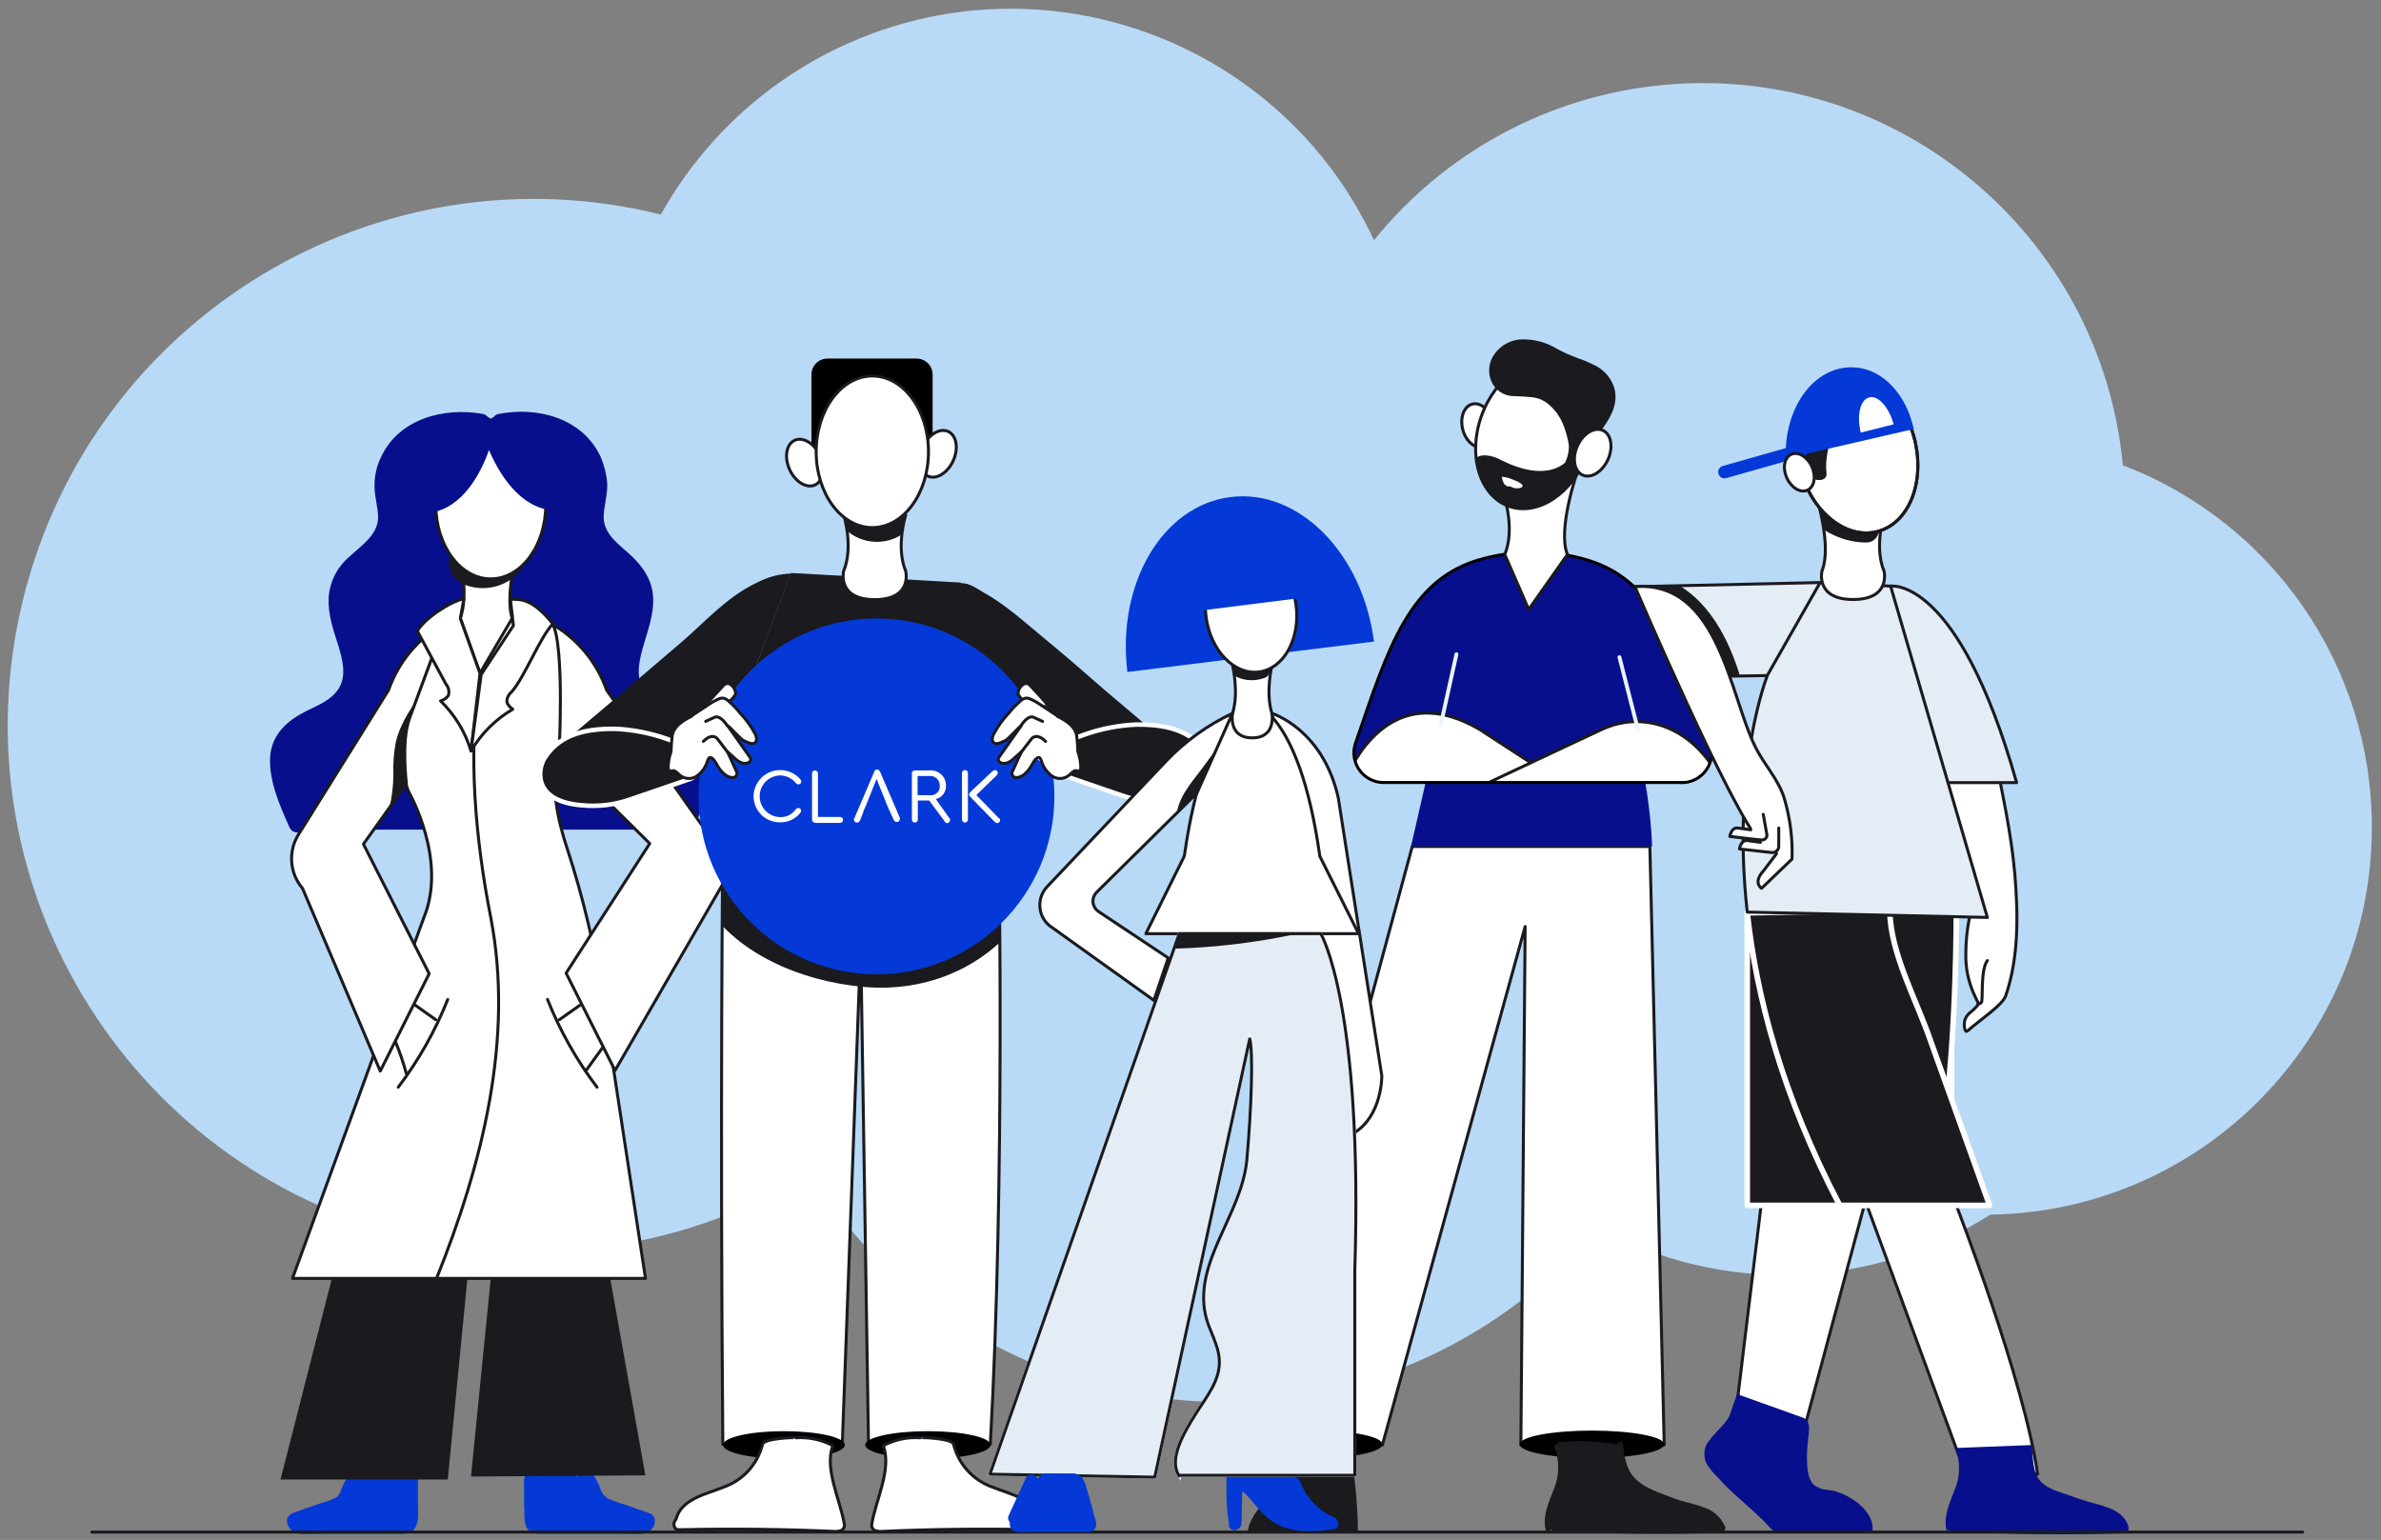 <?xml version="1.0" encoding="UTF-8"?>
<svg xmlns="http://www.w3.org/2000/svg" xmlns:xlink="http://www.w3.org/1999/xlink" xml:space="preserve" x="0" y="0" style="enable-background:new 0 0 2010 1300" version="1.1" viewBox="0 0 2010 1300">
  <rect x="0" y="0" width="2010" height="1300" fill="#808080" stroke="none"/>
  <path d="M2002.3 698.3c0-135.6-83.6-257.1-210.2-305.5-18.7-196-192.6-339.7-388.6-321-95.5 9.1-183.3 56.3-243.6 131C1081 33.5 879.8-39.8 710.5 39.1c-64.5 30.1-117.9 79.8-152.6 142-238.1-59.1-479.1 86-538.2 324.1s86 479.1 324.1 538.2c115.7 28.7 238.1 9.8 339.7-52.7 121.3 192.8 375.8 250.7 568.6 129.4 36.3-22.8 68.8-51.2 96.4-84.1 104.2 57.4 231.4 53.3 331.7-10.6 178.7-2.7 322.1-148.3 322.1-327.1z" style="fill:#b8daf7"></path>
  <path d="M574.6 602.6c-10.6-6-24.2-10.1-31.3-20.7-7.1-10.6-3.5-25.2 0-37.3 3.5-12.1 8.6-25.7 8.1-39.3-.5-14.6-7.6-25.7-18.1-35.8-9.6-9.1-23.2-17.6-23.7-32.3 0-10.1 3.5-19.7 3-29.2-.6-7.7-2.5-15.2-5.5-22.2-15.1-32.8-53.4-42.9-86.2-36.3-1.6.2-3.1 1.1-4 2.5-.9.4-1.8.9-2.5 1.5-1-.5-1.5-1-2.5-1.5-1.1-1.2-2.5-2.1-4-2.5-33.3-6-71.1 4-86.2 36.3-3.4 6.9-5.3 14.5-5.5 22.2-.5 10.1 3 19.7 3 29.2-.5 14.6-14.1 23.2-23.7 32.3-10.8 8.9-17.4 21.8-18.1 35.8-.5 13.6 4 26.7 8.1 39.3 3.5 11.6 7.6 26.2 0 37.3-7.6 11.1-20.7 14.6-31.3 20.7-14.6 8.1-25.2 19.7-26.2 36.8-1 20.2 8.6 41.8 16.6 59.5 1.8 3.5 6.1 4.9 9.6 3.1.8-.4 1.4-.9 2-1.6h150.2c1.9.1 3.7-.7 5-2 1.4-.5 2.6-1.4 3.5-2.5 1 1.1 2.2 2 3.5 2.5 1.2 1.5 3.1 2.2 5 2h150.2c3.5 3 9.1 4 11.6-1.5 8.6-17.6 18.1-39.3 16.6-59.5-2-17.5-13.1-28.6-27.2-36.8z" fill="#080f8c"></path>
  <path d="M352.8 1270.2v-20.7c-.1-4.1-3.4-7.5-7.6-7.6-7.1 0-13.6 0-20.7-.5-6 0-11.6 0-16.1 5l-.5.5c-.7-3.8-4.4-6.4-8.2-5.7-1.5.3-2.8 1-3.9 2.1-2.8 3.9-5.2 8.1-7.1 12.6-1.5 4-2.5 7.6-6.6 9.1-5 2.5-10.6 3.5-15.6 5.5-6 2-12.1 4-18.7 6.6-3 1-6 4-5.5 7.1.4 5.9 5.2 10.4 11.1 10.6 6.6.5 13.1 0 19.7 0h62c6 0 13.6.5 16.1-6.6 2.6-5 1.6-12.5 1.6-18z" fill="#0439d7"></path>
  <path d="m1487.6 1010-20.7 170.5 57.3 21.6 51.6-192.1z" style="fill:#fff;stroke:#1a1a1f;stroke-width:2.521;stroke-linecap:round;stroke-linejoin:round"></path>
  <path d="M444 1288.2c2.5 7.1 10.1 6.6 16.1 6.6h62c6.6 0 13.1.5 19.7 0 5.9 0 10.8-4.7 11.1-10.6.1-3.4-2.2-6.4-5.5-7.1-6-2-12.1-4-18.7-6.6-5.4-1.4-10.6-3.3-15.6-5.5-3.3-2.1-5.6-5.3-6.6-9.1-1.7-4.6-4-8.8-7.1-12.6-2.6-2.9-7-3.1-9.9-.5-1.2 1.1-1.9 2.5-2.2 4l-.5-.5c-4-5-10.1-5-16.1-5-7.1 0-13.6 0-20.7.5-4.1.1-7.5 3.4-7.6 7.6v20.7c.6 5.6-.4 13.1 1.6 18.1z" fill="#0439d7"></path>
  <path d="m375.4 526.1-30.2 80.7s-11.6 35.3 0 62c0 0 32.8 57 12.6 105.9l-110.9 304.5h298l-36.3-238c-6.4-41.7-16.2-82.9-29.2-123-8.6-25.7-15.6-57-7.1-75.6 0 0 5.5-99.3-5.5-116-11.2-16.7-91.4-.5-91.4-.5z" style="fill:#fff;stroke:#1a1a1f;stroke-width:2.521;stroke-linecap:round;stroke-linejoin:round"></path>
  <path d="M432.4 521.9c-7.1-20.7 7.1-69.1 7.1-69.1l-27.2 14.1v-1l-1.5.5-1.5-.5v1l-20.7 7.6s7.1 26.7 0 47.4l16.6 46.4 27.2-46.4z" fill="#fff"></path>
  <path d="M436.4 456.3c-7.6-7.5-19.8-7.7-27.7-.5l-.5.5h-1.5c-1 0-1.5-.5-2.5-1-9.6-4-22.7 4.5-24.7 14.1-2.6 10.7 3.6 21.5 14.1 24.7 15.1 5.3 31.9 1.6 43.4-9.6 7.1-8 6.9-20.3-.6-28.2z" fill="#1a1a1f"></path>
  <path d="M432.4 521.9c-7.1-20.7 7.1-69.1 7.1-69.1l-27.2 14.1v-1l-1.5.5-1.5-.5v1l-20.7 7.6s7.1 26.7 0 47.4l16.6 46.4 27.2-46.4z" style="fill:none;stroke:#1a1a1f;stroke-width:2.521;stroke-linecap:round;stroke-linejoin:round"></path>
  <ellipse cx="414.3" cy="426.2" style="fill:#fff;stroke:#1a1a1f;stroke-width:2.521;stroke-linecap:round;stroke-linejoin:round" rx="46.4" ry="62.5"></ellipse>
  <path d="M1669.6 847.7c3.3-5.4 4.8-11.8 4-18.1-.8-6.4-.7-12.8.5-19.2" style="fill:#fff;stroke:#1a1a1f;stroke-width:2.521;stroke-linecap:round;stroke-linejoin:round"></path>
  <path d="M1677.7 810.9c-6 8.1-3.5 32.8-5 35.3-2.5 3.5-4.5-3.5-6.6-7.6-4.5-10.3-6.8-21.5-6.6-32.8 0-10.3 1-20.6 3-30.8 9.6-40.3-14.6-98.8-28.7-137.6l49.9-1.5c6.6 33.8 14.1 67.1 17.1 101.3 3 34.3 3.5 71.1-7.6 103.4-3 8.1-20.2 19.2-32.3 29.7-2.5 2-3-5-2.5-8.1.7-3.1 2.5-5.7 5-7.6 2.4-1.9 4.6-4.1 6.6-6.6" style="fill:#fff;stroke:#1a1a1f;stroke-width:2.521;stroke-linecap:round;stroke-linejoin:round"></path>
  <path d="M1475 770.1h172.4v247.5H1475z" style="fill:#1a1a1f;stroke:#fff;stroke-width:4.689;stroke-linecap:round;stroke-linejoin:round"></path>
  <path d="m1192.2 714.6-136.7 505.2H1167l120.5-437.6-3.6 437.6h121l-12.1-505.2zM1651.5 1017.6s57.5 148.2 68.6 226.9l-60.5.5-83.7-227.9h75.6v.5z" style="fill:#fff;stroke:#1a1a1f;stroke-width:2.521;stroke-linecap:round;stroke-linejoin:round"></path>
  <path d="M1651.5 768.1s.5 108.4-11.1 184c0 0-81.7-98.8-71.6-182l82.7-2z" style="fill:#1a1a1f;stroke:#fff;stroke-width:4.689;stroke-linecap:round;stroke-linejoin:round"></path>
  <path d="M1596 494.8s57-9.1 106.4 165.9h-79.7L1596 494.8z" style="fill:#e4edf5;stroke:#1a1a1f;stroke-width:2.521;stroke-linecap:round;stroke-linejoin:round"></path>
  <path d="m1379.7 495.3 156.8-3.5s4 57.5-18.7 78.1l-63 1-75.1-75.6z" style="fill:#e4edf5"></path>
  <clipPath id="SVGID_00000069382817638088549760000004094639606043318686_">
    <path d="m1379.7 495.3 156.8-3.5s4 57.5-18.7 78.1l-63 1-75.1-75.6z"></path>
  </clipPath>
  <path d="M1468.2 568.4c-11.1-34.8-30.8-70.1-67.6-81.7-5.4-1.5-11.1 1.6-12.6 7.1-1.5 5.4 1.6 11.1 7.1 12.6 13.1 4.6 24.5 13.1 32.8 24.2 9.4 13.1 16.4 27.8 20.7 43.4 1.7 5.3 7.2 8.4 12.6 7.1 5.2-1.8 8.3-7.3 7-12.7z" fill="#1a1a1f" style="clip-path:url(#SVGID_00000069382817638088549760000004094639606043318686_)"></path>
  <path d="m1379.7 495.3 156.8-3.5s4 57.5-18.7 78.1l-63 1-75.1-75.6z" style="fill:none;stroke:#1a1a1f;stroke-width:2.521;stroke-linecap:round;stroke-linejoin:round"></path>
  <ellipse cx="1111" cy="1219.3" rx="56" ry="11.6"></ellipse>
  <path d="M1139.2 1220.8c-.5-2.5-4-2-4.5 0-12.1.5-24.2 0-35.8-.5-.7-1.1-2.3-1.5-3.4-.7-.8.5-1.2 1.3-1.1 2.2-1.5 13.6-9.6 25.7-18.1 35.8s-19.7 20.2-22.7 33.3c-.2 1.6 1 2.9 2.5 3.1.7.1 1.4-.1 2-.6h83.7c.9 1.1 2.5 1.2 3.6.3.5-.5.9-1.1.9-1.8-.3-23.9-2.7-47.7-7.1-71.1z" fill="#1a1a1f"></path>
  <path d="m1191 715.1 23.7-103.4 166.4 4.5v9.1c7.8 29.2 12.4 59.1 13.6 89.2H1191v.6z" fill="#080f8c"></path>
  <path d="M1420 660.7c13.9-.1 25.1-11.5 25-25.4 0-2.7-.5-5.3-1.3-7.9-27.7-80.2-45.4-139.7-107.9-155.8-13.6-3.7-27.7-5.5-41.8-5.5-14.1 0-28.2 1.9-41.8 5.5-62.5 16.1-80.2 75.1-107.9 155.8-4.5 13.2 2.6 27.5 15.8 31.9 2.5.9 5.2 1.3 7.9 1.3h252z" fill="#080f8c"></path>
  <clipPath id="SVGID_00000155115108863797273940000012724494934587302052_">
    <path d="M1420 660.7c13.9-.1 25.1-11.5 25-25.4 0-2.7-.5-5.3-1.3-7.9-27.7-80.2-45.4-139.7-107.9-155.8-13.6-3.7-27.7-5.5-41.8-5.5-14.1 0-28.2 1.9-41.8 5.5-62.5 16.1-80.2 75.1-107.9 155.8-4.5 13.2 2.6 27.5 15.8 31.9 2.5.9 5.2 1.3 7.9 1.3h252z"></path>
  </clipPath>
  <path d="M1140.2 665.7c-3.2-.6-5.3-3.6-4.7-6.7.1-.7.3-1.3.7-1.9 10.1-23.2 43.9-81.7 112.9-41.3l76.6 49.9h-185.5z" style="fill:#fff;stroke:#1a1a1f;stroke-width:2.521;stroke-linecap:round;stroke-linejoin:round;clip-path:url(#SVGID_00000155115108863797273940000012724494934587302052_)"></path>
  <clipPath id="SVGID_00000172402169917579373900000001611684076788839819_">
    <path d="M1420 660.7c13.9-.1 25.1-11.5 25-25.4 0-2.7-.5-5.3-1.3-7.9-27.7-80.2-45.4-139.7-107.9-155.8-13.6-3.7-27.7-5.5-41.8-5.5-14.1 0-28.2 1.9-41.8 5.5-62.5 16.1-80.2 75.1-107.9 155.8-4.5 13.2 2.6 27.5 15.8 31.9 2.5.9 5.2 1.3 7.9 1.3h252z"></path>
  </clipPath>
  <path d="M1451.8 657.2c0-.3-.2-.5-.5-.5h0c-21.2-41.3-62.5-58-99.3-40.8l-107.4 50.4h203.2c3.3-.7 5.4-4 4.7-7.3-.1-.7-.4-1.3-.7-1.8z" style="fill:#fff;stroke:#1a1a1f;stroke-width:2.521;stroke-linecap:round;stroke-linejoin:round;clip-path:url(#SVGID_00000172402169917579373900000001611684076788839819_)"></path>
  <path d="M1420 660.7c13.9-.1 25.1-11.5 25-25.4 0-2.7-.5-5.3-1.3-7.9-27.7-80.2-45.4-139.7-107.9-155.8-13.6-3.7-27.7-5.5-41.8-5.5-14.1 0-28.2 1.9-41.8 5.5-62.5 16.1-80.2 75.1-107.9 155.8-4.5 13.2 2.6 27.5 15.8 31.9 2.5.9 5.2 1.3 7.9 1.3h252z" style="fill:none;stroke:#000;stroke-width:2.521;stroke-miterlimit:10"></path>
  <path d="m1216.4 611.3 13.1-59M1382.7 615.8l-15.6-61" style="fill:none;stroke:#e7f5fe;stroke-width:3.277;stroke-linecap:round;stroke-linejoin:round;"></path>
  <ellipse cx="1247.5" cy="359.3" style="fill:#fff;stroke:#1a1a1f;stroke-width:2.521;stroke-linecap:round;stroke-linejoin:round" rx="13.1" ry="18.7" transform="rotate(-14.413 1247.316 359.226)"></ellipse>
  <path d="M1323.2 468.1c-8.6-20.7 8.1-69.1 8.1-69.1l-33.3 14.1v-1l-1.5.5-1.5-.5v1l-24.7 7.6s8.6 26.7 0 47.4l20.2 46.4 32.7-46.4z" style="fill:#fff;stroke:#1a1a1f;stroke-width:2.521;stroke-linecap:round;stroke-linejoin:round"></path>
  <ellipse cx="1295.3" cy="367.2" fill="#fff" rx="64" ry="47.4" transform="rotate(-70.373 1295.2 367.188)"></ellipse>
  <clipPath id="SVGID_00000008144746520507712040000008659859477010699397_">
    <ellipse cx="1295.3" cy="367.2" rx="64" ry="47.4" transform="rotate(-70.373 1295.2 367.188)"></ellipse>
  </clipPath>
  <path d="M1334.3 372.3c-1.5-.9-3.4-1.1-5-.5 0-1.5-.5-2.5-.5-4-.5-3-5.5-2-5 1.5 1.4 7.1.6 14.6-2.5 21.2-11.1 9.6-27.7 8.1-40.8 3.5-4.5-1.5-8.9-3.4-13.1-5.5-3.7-2.1-7.8-3.5-12.1-4-6.9-1-13.4 3.3-15.1 10.1-.1.6.1 1.1.5 1.5v1.5c0 1 .5 1.5 1 2.5l.5 1c0 9.1.5 18.7 7.1 25.7 6.6 7.1 16.1 9.1 24.7 10.6 17.6 2.5 43.4 5 52.9-14.6 3.5-7.4 5.2-15.5 5-23.7.8 0 1.5-.7 1.5-1.5 0-.5.5-1.5.5-2 1 0 2 0 2.5-1 1.7-3.6 2.4-7.6 2-11.6.4-4.1-1.1-8-4.1-10.7zm-57.9 32.3c1.5.5 3.5 1.5 5 2 1.3.7 2.5 1.5 3.5 2.5.3.3.5.6.5 1 0-.5-.5 1 0 .5l-.5.5c-.7.6-1.6 1-2.5 1-2.2.4-4.5.1-6.6-1-.5-.5-1-.5-2-.5h-1c-.5 0-.5 0-1-.5-2.5-1-3.5-4.5-4-7.6 3 .2 5.9.9 8.6 2.1zm44.8 17.1c-5.5 9.6-16.1 11.6-26.7 11.6 3.3-1.4 6.6-3.1 9.6-5 7.1-4.1 13.7-9 19.7-14.6 0-.3.2-.5.5-.5-.5 3-1.5 5.9-3.1 8.5z" fill="#1a1a1f" style="clip-path:url(#SVGID_00000008144746520507712040000008659859477010699397_)"></path>
  <ellipse cx="1295.3" cy="367.2" style="fill:none;stroke:#1a1a1f;stroke-width:2.521;stroke-linecap:round;stroke-linejoin:round" rx="64" ry="47.4" transform="rotate(-70.373 1295.2 367.188)"></ellipse>
  <path d="M1362.4 326.4c-3-8.4-9.4-15.2-17.6-18.7-4.7-2.3-9.6-4.3-14.6-6-5.3-2-10.6-4.4-15.6-7.1-9.1-5.6-19.6-8.4-30.2-8.1-8.8.4-16.9 4.6-22.2 11.6-5.2 6.6-6.5 15.4-3.5 23.2 3.1 7.9 10.7 13.1 19.2 13.1 5.2.1 10.4.4 15.6 1 5.7.6 11 3.1 15.1 7.1 9.6 8.6 13.1 19.7 15.6 31.8 0 1.1.6 2 1.5 2.5h1c2.8 1.5 5.6 2.9 8.6 4 .5 0 .5.5 1 .5 2 3.5 5-2.5 6-4 3.5-5.5 7.1-10.6 10.6-15.6 7.7-10.6 13.7-22.2 9.5-35.3z" fill="#1a1a1f"></path>
  <ellipse cx="1344.6" cy="382.3" style="fill:#fff;stroke:#1a1a1f;stroke-width:2.521;stroke-linecap:round;stroke-linejoin:round" rx="20.7" ry="14.1" transform="rotate(-65.613 1344.471 382.291)"></ellipse>
  <ellipse cx="1343.9" cy="1219.3" rx="61" ry="11.6"></ellipse>
  <path d="M1437.2 1272.2c-5-2-10.1-3-15.1-4.5-5.5-1.5-10.9-3.4-16.1-5.5-9.1-3.5-19.2-7.1-26.2-14.6-7.1-7.6-8.6-18.1-9.6-28.2-.5-3-5-3-5 0-16-2.9-32.3-3.6-48.4-2-.9 0-1.7.6-2 1.5-1.5 0-3.5 1-2.5 3 4.5 11.8 4.1 24.8-1 36.3-4 10.6-9.1 21.2-6.6 32.8.5 2.5 4 2 4.5 0 .5 1 1 1.5 2 1.5 47.4 2.5 94.8 3 142.2 1.5 1.3.1 2.4-.9 2.5-2.2v-.3c.7-.6.9-1.7.5-2.5-3.6-8.3-10.6-14.5-19.2-16.8z" fill="#1a1a1f"></path>
  <path d="M1475 770.6c7.6 69.6 29.2 153.8 78.1 247h126.5l-49.9-139.1c-11.6-33.8-34.3-74.6-34.3-109.9h0l-120.4 2" style="fill:#1a1a1f;stroke:#fff;stroke-width:4.689;stroke-linecap:round;stroke-linejoin:round"></path>
  <path d="M1492.1 569.9s-30.8 76.6-17.1 200.1h0l202.7 4.5-81.7-279.7-59.5-3-44.4 78.1" style="fill:#e4edf5;stroke:#1a1a1f;stroke-width:2.521;stroke-linecap:round;stroke-linejoin:round;"></path>
  <path d="M1128.6 914.8c1.4 4.4 1.6 9.1.5 13.6l-3 13.6c-.2 2.1-.7 4.1-1.5 6-1 2-2.5 4-4.5 4" style="fill:none;stroke:#1a1a1f;stroke-width:2.521;stroke-linecap:round;stroke-linejoin:round"></path>
  <path d="M1649.7 1292.9c47.9 2.5 96.3 3 144.2 1.5 1.3.1 2.4-.9 2.5-2.2v-.3c.7-.6.9-1.7.5-2.5-2-9.1-10.6-14.6-18.7-17.1-5-2-10.1-3-15.1-4.5s-11.1-3.5-16.6-5.5c-9.1-3.5-16.6-4.5-23.7-11.6-7.1-7.1-6.6-21.2-7.6-30.8l-64.5 2.5c4.5 11.8 4.1 24.8-1 36.3-4 10.6-9.1 21.2-6.6 32.8 2.2.6 4.4 1.1 6.6 1.4zM1522.9 1197.1c5 3 4.5 8.1 4 13.1-.5 6-1.5 12.1-1.5 18.1 0 9.6 0 25.2 10.6 27.7.5 0 1 .5 1.5 1l10.1 1.5c14.6 3.5 33.3 16.6 33.3 31.8 0 1.5-.5 3-2.5 3l-79.2.5c-1.5 0-2-1-2.5-2-.5 0-.5-.5-1-.5-13.6-15.6-32.8-29.2-46.4-44.9-3.3-3.2-6.2-6.7-8.6-10.6-1.8-3.8-2.3-8-1.5-12.1 1-8.6 17.1-20.2 20.7-28.2-.1-.6.1-1.1.5-1.5l6-17.1 56.5 20.2z" fill="#080f8c"></path>
  <path d="M1590.5 482.2c-8.6-20.7 0-47.4 0-47.4l-24.7-7.6V426l-1.5.5-1.5-.5v1l-29.7-8.6s13.6 42.3 5 63.5c0 0-6 24.2 26.2 24.2s26.2-23.9 26.2-23.9z" fill="#fff"></path>
  <clipPath id="SVGID_00000149346070830742351130000005370558293452741295_">
    <path d="M1590.5 482.2c-8.6-20.7 0-47.4 0-47.4l-24.7-7.6V426l-1.5.5-1.5-.5v1l-29.7-8.6s13.6 42.3 5 63.5c0 0-6 24.2 26.2 24.2s26.2-23.9 26.2-23.9z"></path>
  </clipPath>
  <path d="M1575.8 438.3h-6c-.6.1-1.1-.1-1.5-.5-3.5-.5-6.9-1.6-10.1-3h-.5c-.5-.5-1.5-.5-2-1-1.6-.6-3.1-1.5-4.5-2.5-.5-.5-1.5-1-2-1.5s-.5-.5-1-.5l-.5-.5-1-1c-.5-.5-1.5-1-2-2-4.5-3.3-10.8-2.4-14.1 2-2.7 3.6-2.7 8.5 0 12.1 12.3 11.6 28.5 18.1 45.4 18.1 5.5-.2 9.9-4.6 10.1-10.1-.5-5.3-4.9-9.6-10.3-9.6z" fill="#1a1a1f" style="clip-path:url(#SVGID_00000149346070830742351130000005370558293452741295_)"></path>
  <path d="M1590.5 482.2c-8.6-20.7 0-47.4 0-47.4l-24.7-7.6V426l-1.5.5-1.5-.5v1l-29.7-8.6s13.6 42.3 5 63.5c0 0-6 24.2 26.2 24.2s26.2-23.9 26.2-23.9z" style="fill:none;stroke:#1a1a1f;stroke-width:2.521;stroke-linecap:round;stroke-linejoin:round"></path>
  <path d="M1616.2 370.6c9.1 36.3-4.5 71.1-31.3 78.1s-56.2-17-65-52.9c0-1-6-14.6-6.6-15.6l93.3-32.3c4.4 7.1 7.6 14.7 9.6 22.7z" style="fill:#fff;stroke:#000;stroke-width:2.521;stroke-miterlimit:10"></path>
  <clipPath id="SVGID_00000177474375537564453990000009209009947324457632_">
    <path d="M1616.2 370.6c9.1 36.3-4.5 71.1-31.3 78.1s-56.2-17-65-52.9c0-1-6-14.6-6.6-15.6l93.3-32.3c4.4 7.1 7.6 14.7 9.6 22.7z"></path>
  </clipPath>
  <path d="M1546.1 368.3c1-3-4-4.5-5-1.5s-1.5 6-2.5 9.1c-.4-.4-1-.6-1.5-.5-4.1.4-8.1 1.1-12.1 2-1.2.5-2 1.7-2 3 0 .5-.5 1-.5 1.5.7 5.9 2.8 11.6 6 16.6 1 2.5 2 6 5 6.6 3 .5 6 0 7.6-2 1.5-2 .5-5.5.5-8.1-.1-3 .1-6.1.5-9.1.9-6 2.2-11.9 4-17.6z" fill="#1a1a1f" style="clip-path:url(#SVGID_00000177474375537564453990000009209009947324457632_)"></path>
  <clipPath id="SVGID_00000154393357761635634810000008717686342296618630_">
    <path d="M1616.2 370.6c9.1 36.3-4.5 71.1-31.3 78.1s-56.2-17-65-52.9c0-1-6-14.6-6.6-15.6l93.3-32.3c4.4 7.1 7.6 14.7 9.6 22.7z"></path>
  </clipPath>
  <path d="M1602.6 358.7c-2.4-6.4-5.6-12.5-9.6-18.1-3.5-5-7.6-11.6-14.1-12.6-1.1-.4-2.4.1-2.9 1.3-.1.2-.1.5-.2.8v1.5c-1.5 0-3 .5-3 2-.4 1.1.1 2.4 1.3 2.9.2.1.5.1.8.2 11.6 2 16.6 13.6 20.7 23.2.5.9 1.5 1.5 2.5 1.5.6 1.1 1.8 1.7 3 1.5 1.1-1.1 1.7-2.7 1.5-4.2z" fill="#1a1a1f" style="clip-path:url(#SVGID_00000154393357761635634810000008717686342296618630_)"></path>
  <path d="M1616.2 370.6c9.1 36.3-4.5 71.1-31.3 78.1s-56.2-17-65-52.9c0-1-6-14.6-6.6-15.6l93.3-32.3c4.4 7.1 7.6 14.7 9.6 22.7z" style="fill:none;stroke:#1a1a1f;stroke-width:2.521;stroke-linecap:round;stroke-linejoin:round"></path>
  <path d="m1521.4 379.9-65.6 18.6" style="fill:none;stroke:#0439d7;stroke-width:10.638;stroke-linecap:round;stroke-miterlimit:10"></path>
  <path d="m1609.1 358.2-96.3 22.2c1-36.3 22.7-65 49.9-65 21.2-.2 39.3 17.6 46.4 42.8z" style="fill:#0439d7;stroke:#0439d7;stroke-width:10.638;stroke-miterlimit:10"></path>
  <path d="M1570.8 365.2c-3.5-14.6-.5-27.7 7.1-29.7s16.6 8.1 20.7 22.7l-27.8 7z" fill="#fff"></path>
  <ellipse cx="1518.9" cy="398.6" style="fill:#fff;stroke:#1a1a1f;stroke-width:2.521;stroke-linecap:round;stroke-linejoin:round" rx="11.6" ry="16.6" transform="rotate(-24.384 1519.093 398.491)"></ellipse>
  <path d="m1499.7 720.7-11.1 14.6c-9.1 10.1-1.5 14.6-1.5 14.6l25.7-24.7c.6-17.4-1.6-34.7-6.6-51.4-5-16.1-16.6-27.7-24.2-42.9-21.7-42.9-30.8-141.2-101.8-135.6 0 0 81.2 189.6 106.4 216.3 2.1 2 3.3 4.7 3.5 7.6" style="fill:#fff;stroke:#1a1a1f;stroke-width:2.521;stroke-linecap:round;stroke-linejoin:round"></path>
  <path d="m1486.1 711.1-11.1-1.5c-5.5-.5-6.6 7.1-6.6 7.1l27.2 3c2.9.4 5.6-1.7 6-4.6V699" style="fill:#fff;stroke:#1a1a1f;stroke-width:2.521;stroke-linecap:round;stroke-linejoin:round"></path>
  <path d="m1478 700.5-11.1-1.5c-5.5-.5-6.6 7.1-6.6 7.1l21.2 2.5 5.5.5c2.3.2 4.4-1.4 4.6-3.7 0-.4 0-.9-.1-1.3l-3-16.6" style="fill:#fff;stroke:#1a1a1f;stroke-width:2.521;stroke-linecap:round;stroke-linejoin:round"></path>
  <path d="M405.7 568.9c-11.6 64.5-4 141.7 8.6 205.7 19.7 102.3-7.1 208.2-45.9 305" style="fill:none;stroke:#1a1a1f;stroke-width:2.521;stroke-linecap:round;stroke-linejoin:round"></path>
  <path d="M375.4 526.1c-22.2 12.4-39 32.5-47.4 56.5l-76.1 122c-8.8 14.3-7.4 32.6 3.5 45.4L321 904.2l41.3-82.2-55.5-109.4 36.3-50.9s-4.5-35.8 2.5-55l29.8-80.6z" fill="#fff"></path>
  <clipPath id="SVGID_00000054958976902240071840000006859012854956421005_">
    <path d="M375.4 526.1c-22.2 12.4-39 32.5-47.4 56.5l-76.1 122c-8.8 14.3-7.4 32.6 3.5 45.4L321 904.2l41.3-82.2-55.5-109.4 36.3-50.9s-4.5-35.8 2.5-55l29.8-80.6z"></path>
  </clipPath>
  <path d="M372.9 577.3c-4.7-2.7-10.8-1.1-13.6 3.5-10.6 14.1-21.2 28.7-25.2 45.9-1.7 9.1-2.4 18.4-2 27.7-.1 9.5-1.3 19-3.5 28.2-3 12.6 16.1 18.1 19.7 5.5 2.4-9.2 3.7-18.7 4-28.2-.2-8.8.2-17.5 1-26.2 3.5-16.1 13.6-29.7 23.2-42.9 2.9-4.5 1.6-10.4-2.9-13.2-.2 0-.5-.1-.7-.3z" fill="#1a1a1f" style="clip-path:url(#SVGID_00000054958976902240071840000006859012854956421005_)"></path>
  <path d="M375.4 526.1c-22.2 12.4-39 32.5-47.4 56.5l-76.1 122c-8.8 14.3-7.4 32.6 3.5 45.4L321 904.2l41.3-82.2-55.5-109.4 36.3-50.9s-4.5-35.8 2.5-55l29.8-80.6zM378 843.7c-10.5 26.5-24.6 51.4-41.8 74.1M350.7 848.7c5.5 4 11.6 8.1 17.1 12.1" style="fill:none;stroke:#1a1a1f;stroke-width:2.521;stroke-linecap:round;stroke-linejoin:round"></path>
  <path d="M464.7 526.1c22.2 12.4 39 32.5 47.4 56.5L618 732.8l-98.8 170.9-41.3-82.2 70.6-109.4-51.4-50.9-25.4-19.2s5.5-97.3-5.5-116" style="fill:#fff;stroke:#1a1a1f;stroke-width:2.521;stroke-linecap:round;stroke-linejoin:round"></path>
  <path d="M462.2 843.7c10.5 26.5 24.6 51.4 41.8 74.1M489.4 848.7c-5.5 4-11.6 8.1-17.1 12.1M333.9 879.5c3.6 8.7 6.6 17.6 9.1 26.7" style="fill:none;stroke:#1a1a1f;stroke-width:2.521;stroke-linecap:round;stroke-linejoin:round"></path>
  <path d="M397.6 634c-4.8-16.1-13.7-30.6-25.7-42.3 2.6-.7 5-2.3 6.6-4.5 1-3.3.3-6.9-2-9.6-8.1-15.1-16.1-29.7-24.2-44.9 6-10.6 28.2-25.2 39.3-27.2l-3 16.6 16.6 46.4-7.6 65.5z" style="fill:#fff;stroke:#1a1a1f;stroke-width:2.521;stroke-linecap:round;stroke-linejoin:round"></path>
  <path d="M397.6 634c8.5-14.6 20.7-26.7 35.3-35.3-2.3-1.4-4.1-3.5-5-6-.1-3.3 1.4-6.5 4-8.6 11.1-12.6 23.2-44.9 34.8-57.5-17.1-21.2-26.7-20.7-35.8-20.7l2.5 22.2-27.2 41.3-8.6 64.6z" style="fill:#fff;stroke:#1a1a1f;stroke-width:2.521;stroke-linecap:round;stroke-linejoin:round"></path>
  <path d="M280.2 1079.1 236.8 1249H378l16.6-169.9zM414.3 1079.1l-16.7 167.4 147.2-1-29.7-166.4z" fill="#1a1a1f"></path>
  <path d="M77.5 1293.4h1866.4M494.4 904.2 509 884" style="fill:none;stroke:#1a1a1f;stroke-width:2.521;stroke-linecap:round;stroke-linejoin:round"></path>
  <path d="M417.3 362.2c-67.6-12.6-54.4 70.6-54.4 70.6 27.2-3.5 42.9-32.8 49.9-52.9 8.1 19.2 25.7 48.9 53.9 50.9-.5 0 6.5-75.6-49.4-68.6z" fill="#080f8c"></path>
  <path d="M843.1 711.6s5.5 281.8-7.1 507.7l-102.8 1-6.6-423-15.6 423-100.8-1c-2.5-285.4 0-507.7 0-507.7" fill="#fff"></path>
  <clipPath id="SVGID_00000147932843405965236980000007305627959144786351_">
    <path d="M843.1 711.6s5.5 281.8-7.1 507.7l-102.8 1-6.6-423-15.6 423-100.8-1c-2.5-285.4 0-507.7 0-507.7"></path>
  </clipPath>
  <path d="M830.7 750.9c-43.9 63.5-166.9 53.4-203.7-13.6-12.6-22.7-47.4-2.5-34.8 20.2 25.7 47.4 85.2 71.1 136.6 75.6 53.9 5 105.9-17.1 136.1-62 15.7-21.2-19.6-41.4-34.2-20.2z" fill="#1a1a1f" style="clip-path:url(#SVGID_00000147932843405965236980000007305627959144786351_)"></path>
  <path d="M843.1 711.6s5.5 281.8-7.1 507.7l-102.8 1-6.6-423-15.6 423-100.8-1c-2.5-285.4 0-507.7 0-507.7" style="fill:none;stroke:#1a1a1f;stroke-width:2.521;stroke-linecap:round;stroke-linejoin:round"></path>
  <path d="M466.7 634.5c35.8-30.8 72.1-61 107.9-91.8 21.2-18.1 38.8-38.8 64.5-50.9 8.9-4.7 18.7-7.3 28.7-7.6l-33.3 87.7-104.9 84.2-62.9-21.6zM1004.1 643.5c-23.7-20.7-47.9-40.8-71.6-61-16.1-14.1-32.8-28.7-49.4-42.3s-33.3-29.2-52.4-39.8c-6-3.5-12.6-8.6-20.2-8.1l11.6 82.7 119 90.2c.5 0 63-21.7 63-21.7z" fill="#1a1a1f"></path>
  <path d="M843.3 714.6H610.4l24.2-143.2 33.2-87.7 143.2 8.1z" fill="#1a1a1f"></path>
  <path d="m583.7 657.2-51.4 17.6c-13.2 4.7-27.4 6.4-41.3 5-42.3-3.5-36.8-31.3-31.3-39.8 10.6-16.6 28.2-25.2 60-24.7 29.2 1.4 57.4 11.2 81.2 28.2l-17.2 13.7z" style="fill:#1a1a1f;stroke:#fff;stroke-width:3.832;stroke-linecap:round;stroke-linejoin:round"></path>
  <path d="M786.8 389.9H685v-73.6c0-7.5 6-13.6 13.5-13.6H773.7c7.5 0 13.6 6 13.6 13.5V389.9h-.5z"></path>
  <ellipse cx="679.4" cy="390.5" style="fill:#fff;stroke:#1a1a1f;stroke-width:2.521;stroke-linecap:round;stroke-linejoin:round" rx="14.1" ry="20.7" transform="rotate(-24.384 679.54 390.486)"></ellipse>
  <ellipse cx="791.9" cy="383.1" style="fill:#fff;stroke:#1a1a1f;stroke-width:2.521;stroke-linecap:round;stroke-linejoin:round" rx="20.7" ry="14.1" transform="rotate(-65.613 791.88 383.136)"></ellipse>
  <path d="M764.6 482.2c-8.6-20.7 0-47.4 0-47.4l-24.7-7.6V426l-1.5.5-1.5-.5v1l-24.7 7.6s8.6 26.7 0 47.4c0 0-6 24.2 26.2 24.2s26.2-24 26.2-24z" fill="#fff"></path>
  <clipPath id="SVGID_00000104677618184247380600000016749673355541011129_">
    <path d="M764.6 482.2c-8.6-20.7 0-47.4 0-47.4l-24.7-7.6V426l-1.5.5-1.5-.5v1l-24.7 7.6s8.6 26.7 0 47.4c0 0-6 24.2 26.2 24.2s26.2-24 26.2-24z"></path>
  </clipPath>
  <path d="M766.2 430.8c-2-3.5-11.1 5-14.6 7.1-1 .5-1.5 1-2.5 1.5-.3 0-.5.2-.5.5 1-.5-.5 0-.5 0-1.5.5-3.5 1-5 1.5H736c-1.5-.5-3.5-1-5-1.5l-1-.5h-.5c-1-.5-1.5-1-2.5-1.5s-1.5-.5-2-1-1-.5-1-1l-1.5-1.5-.5-.5c0-.5-.5-.5-.5-1-2-3.8-6.6-5.2-10.4-3.2s-5.2 6.6-3.2 10.4c.2.3.3.6.6.9 11.7 16.5 34 21.3 51.4 11.1 2.5-3.2 8.3-17.8 6.3-21.3z" fill="#1a1a1f" style="clip-path:url(#SVGID_00000104677618184247380600000016749673355541011129_)"></path>
  <path d="M764.6 482.2c-8.6-20.7 0-47.4 0-47.4l-24.7-7.6V426l-1.5.5-1.5-.5v1l-24.7 7.6s8.6 26.7 0 47.4c0 0-6 24.2 26.2 24.2s26.2-24 26.2-24z" style="fill:none;stroke:#1a1a1f;stroke-width:2.521;stroke-linecap:round;stroke-linejoin:round"></path>
  <ellipse cx="736.4" cy="381.4" style="fill:#fff;stroke:#1a1a1f;stroke-width:2.521;stroke-linecap:round;stroke-linejoin:round" rx="47.4" ry="64"></ellipse>
  <ellipse cx="661.8" cy="1219.8" rx="51.4" ry="11.6"></ellipse>
  <ellipse cx="783.3" cy="1219.8" rx="52.9" ry="11.6"></ellipse>
  <path d="M643.7 1219.3c-4.2 17-16.7 30.6-33.3 36.3-14.6 6-35.3 9.6-39.8 27.2-3 2.5-2 9.1 3 8.6 44.4-1 88.2-.5 132.6 1.5.8-.1 1.7-.3 2.5-.5h.5c2.6-.7 4.2-3.4 3.5-6-3-19.2-17.1-46.4-9.6-66-9.6-5.1-20.4-7.4-31.3-6.6-.1-.6-27.1.4-28.1 5.5zM805 1219.3c4.2 17 16.7 30.6 33.3 36.3 14.6 6 35.3 9.6 39.8 27.2 3 2.5 2 9.1-3 8.6-44.4-1-88.2-.5-132.6 1.5-.8-.1-1.7-.3-2.5-.5h-.5c-2.6-.7-4.2-3.4-3.5-6 3-19.2 17.1-46.4 9.6-66 9.6-5.1 20.4-7.4 31.3-6.6-.2-.6 27.1.4 28.1 5.5z" style="fill:#fff;stroke:#1a1a1f;stroke-width:2.521;stroke-linecap:round;stroke-linejoin:round"></path>
  <circle cx="739.9" cy="672.3" r="150.2" fill="#0439d7"></circle>
  <path d="M636.1 672.3c.2-12.4 10.3-22.4 22.8-22.2 6.3.1 12.4 2.8 16.6 7.6.5 1 1 1.5 1 2-.1 1.4-1.2 2.4-2.5 2.5-.8 0-1.5-.4-2-1-3.2-4-8-6.4-13.1-6.6-9.7 0-17.6 7.9-17.6 17.6 0 9.7 7.9 17.6 17.6 17.6 5.2.1 10-2.4 12.9-6.7.6-.5 1.3-.9 2-1 1.3-.1 2.4.9 2.5 2.2v.3c0 .5-.5 1-1 2-4.1 4.9-10.2 7.7-16.6 7.6-12.1.3-22.1-9.2-22.5-21.3-.1-.1-.1-.4-.1-.6zM685.5 691.9v-39c0-1.4 1.1-2.5 2.5-2.5s2.5 1.1 2.5 2.5v36.8h18.7c1.3-.1 2.4.9 2.5 2.2v.3c-.1 1.4-1.2 2.4-2.5 2.5h-20.7c-2-.3-3-1.2-3-2.8zM802 692.4c-.1 1.4-1.2 2.4-2.5 2.5-1 0-1.5-.5-2-1.5l-13.1-17.6h-9.6v16.1c0 1.4-1.1 2.5-2.5 2.5s-2.5-1.1-2.5-2.5v-39c-.1-1.3.9-2.4 2.2-2.5h12.9c6.8-.6 12.9 4.4 13.6 11.2 0 .5.1.9.1 1.4.3 5.4-3.3 10.3-8.6 11.6l11.1 15.6c.9.7.9 1.2.9 2.2zm-27.3-21.1h10.1c4.1.6 8-2.3 8.5-6.5.1-.5.1-1.1 0-1.6.2-4.3-3.2-7.9-7.5-8.1h-11.2v16.2zM817.1 652.6v39.3c0 1.4-1.1 2.5-2.5 2.5s-2.5-1.1-2.5-2.5v-39.3c0-1.4 1.1-2.5 2.5-2.5s2.5 1.1 2.5 2.5zm27.2 39.8c-.1 1.4-1.2 2.4-2.5 2.5-.8-.1-1.5-.5-2-1l-20.7-21.2c-.6-.5-1-1.2-1-2 0-1 .5-1 1-2l18.7-17.6c1-.5 1.5-1 2-1 1.3-.1 2.4.9 2.5 2.2v.3c-.1.8-.5 1.5-1 2l-17.1 16.6 19.2 19.7c.4 0 .9.5.9 1.5zM759.6 690.4 743 651.6c-.4-1.1-1.4-1.8-2.5-2-1.2 0-2.3.8-2.5 2l-16.6 38.8c-.4.4-.6 1-.5 1.5-.1 1.3.9 2.4 2.2 2.5h.3c1.1 0 2-.6 2.5-1.5l3-7.6v-.5l2-4.5 9.1-22.7 9.1 22.7 2 4.5 3.5 7.6c.5.9 1.5 1.5 2.5 1.5 1.3.1 2.4-.9 2.5-2.2v-.3c.5 0 0-.5 0-1z" fill="#fff"></path>
  <path d="M595.8 595.6c1.5-2.5 13.1-15.1 15.6-17.6 1.6-1.3 3.9-1.3 5.5 0 1.6 1.1 2.8 2.7 3.5 4.5.5 1.5 1 3.5 0 4.5-1.2 1.9-2.8 3.6-4.5 5M884.6 595.6c-1.5-2.5-13.1-15.1-15.6-17.6-1.6-1.3-3.9-1.3-5.5 0-1.6 1.1-2.8 2.7-3.5 4.5-.5 1.5-1 3.5 0 4.5 1.2 1.9 2.8 3.6 4.5 5" style="fill:#fff;stroke:#1a1a1f;stroke-width:2.521;stroke-linecap:round;stroke-linejoin:round"></path>
  <path d="M637.6 619.8c-3.5-6.6-7.9-12.7-13.1-18.1-2.4-3.1-5.1-6-8.1-8.6-2.5-2.5-5-4.5-8.6-3.5-4.1 1.7-8 3.9-11.6 6.6-4 2.5-7.6 5-11.6 7.6l-1 1c-7.1 3.5-14.6 8.1-16.1 16.1-.6 4.5-.9 9.1-1 13.6-1.6 4.5-2.5 9.3-2.5 14.1.1 1.4 1.4 2.5 2.8 2.4.4 0 .9-.2 1.2-.4 1.5-.5 4.5 2.5 5.5 3.5 3.9 3.5 9.6 4.1 14.1 1.5 4.2-2.8 7.4-6.8 9.1-11.6.5-1 1-4 2.5-4.5 2.5-.5 5 4.5 6 6 1.8 3.6 4.4 6.7 7.6 9.1 2.5 1.5 6.6 3 8.6.5 1-1.3 1-3.2 0-4.5-1-2-2-4.5-3-6.6-1.5-3.5-3-6.6-4.5-9.6 1.5 1.5 3.5 3 5 4.5 3.5 3.5 8.6 7.6 13.6 4.5 1.1-.8 1.5-2.3 1-3.5-4.5-6.6-14.6-20.7-19.2-27.2 2.5 1.5 11.1 11.6 13.6 12.6s6.6 3.5 9.1 2c2.6-1.4 1.6-5.4.6-7.5z" style="fill:#fff;stroke:#1a1a1f;stroke-width:2.521;stroke-linecap:round;stroke-linejoin:round"></path>
  <path d="m613.9 634.5-8.1-10.6s-4-6-12.1 2M613.9 612.6s-5.5-9.1-10.6-7.1l-7.6 3.5" style="fill:#fff;stroke:#1a1a1f;stroke-width:2.521;stroke-linecap:round;stroke-linejoin:round"></path>
  <path d="m894.7 653.6 51.4 17.6c13.2 4.7 27.4 6.4 41.3 5 42.3-3.5 36.8-31.3 31.3-39.8-10.6-16.6-28.2-25.2-60-24.7-29.2 1.4-57.4 11.2-81.2 28.2l17.2 13.7z" style="fill:#1a1a1f;stroke:#fff;stroke-width:3.832;stroke-linecap:round;stroke-linejoin:round"></path>
  <path d="M838.8 619.8c3.5-6.6 7.9-12.7 13.1-18.1 2.4-3.1 5.1-6 8.1-8.6 2.5-2.5 5-4.5 8.6-3.5 4.1 1.7 8 3.9 11.6 6.6 4 2.5 7.6 5 11.6 7.6l1 1c7.1 3.5 14.6 8.1 16.1 16.1.6 4.5.9 9.1 1 13.6 1.6 4.5 2.5 9.3 2.5 14.1-.1 1.4-1.4 2.5-2.8 2.4-.4 0-.9-.2-1.2-.4-1.5-.5-4.5 2.5-5.5 3.5-3.9 3.5-9.6 4.1-14.1 1.5-4.2-2.8-7.4-6.8-9.1-11.6-.5-1-1-4-2.5-4.5-2.5-.5-5 4.5-6 6-1.8 3.6-4.4 6.7-7.6 9.1-2.5 1.5-6.6 3-8.6.5-1-1.3-1-3.2 0-4.5 1-2 2-4.5 3-6.6 1.5-3.5 3-6.6 4.5-9.6-1.5 1.5-3.5 3-5 4.5-3.5 3.5-8.6 7.6-13.6 4.5-1.1-.8-1.5-2.3-1-3.5 4.5-6.6 14.6-20.7 19.2-27.2-2.5 1.5-11.1 11.6-13.6 12.6s-6.6 3.5-9.1 2c-2.7-1.4-1.7-5.4-.6-7.5z" style="fill:#fff;stroke:#1a1a1f;stroke-width:2.521;stroke-linecap:round;stroke-linejoin:round"></path>
  <path d="m862.5 634.5 8.1-10.6s4-6 12.1 2M861.9 612.6s5.5-9.1 10.6-7.1l7.6 3.5" style="fill:#fff;stroke:#1a1a1f;stroke-width:2.521;stroke-linecap:round;stroke-linejoin:round"></path>
  <path d="M1035.4 1246v9.1c-.3 10.5.3 20.9 2 31.3v1.5c1 6 10.1 4.5 10.6-1.5s0-11.6.5-17.6v-7.6c.5-3 .5-2 2.5-.5 6.6 6.6 12.1 15.1 19.7 21.2 16.1 13.1 36.3 11.6 55.5 9.1 5.5-1 4-8.6 0-10.1-13-5.5-23.2-16.1-28.2-29.2-3.5-8.1-13.1-6.6-20.7-6.6H1049l-13.6.9z" fill="#0439d7"></path>
  <path d="M1073.7 602.2s42.9 13.1 56 71.1l36.8 234.9s.5 33.8-23.7 48.4l-69.1-354.4z" fill="#fff"></path>
  <path d="M1073.7 602.2s42.9 13.1 56 71.1l36.8 234.9s.5 33.8-23.7 48.4l-69.1-354.4z" style="fill:none;stroke:#1a1a1f;stroke-width:2.521;stroke-linecap:round;stroke-linejoin:round"></path>
  <path d="M1057.1 594.1s39.3 4 57 128.1c-.1.6.1 1.1.5 1.5l32.3 64.5H967.3l32.1-64.7c0-.5.5-1 .5-1.5 17.6-124 57-128.1 57-128.1" style="fill:#fff;stroke:#1a1a1f;stroke-width:2.521;stroke-linecap:round;stroke-linejoin:round"></path>
  <path d="M995.5 1246c-9.6-14.1 4.5-37.3 13.6-51.9 9.1-14.6 21.2-28.7 20.2-45.9-.5-13.1-8.6-24.7-11.6-37.8-10.1-45.4 30.2-84.7 34.8-130.6 4-44.4 5.5-92.3 2.5-102.8l-80.2 370-139.1-2.5 159.8-456.3H1115s35.8 60 28.7 284.3v172.9H995.5v.6z" style="fill:#e4edf5;stroke:#fff;stroke-width:2.521;stroke-miterlimit:10"></path>
  <clipPath id="SVGID_00000124124619395255044200000014851169266084478608_">
    <path d="M995.5 1246c-9.6-14.1 4.5-37.3 13.6-51.9 9.1-14.6 21.2-28.7 20.2-45.9-.5-13.1-8.6-24.7-11.6-37.8-10.1-45.4 30.2-84.7 34.8-130.6 4-44.4 5.5-92.3 2.5-102.8l-80.2 370-139.1-2.5 159.8-456.3H1115s35.8 60 28.7 284.3v172.9H995.5v.6z"></path>
  </clipPath>
  <path d="M1157.9 774c-10.3-9.4-19.8-19.7-28.2-30.8 1.6-.6 2.9-1.9 3.5-3.5 3.1-1 5.1-3.8 5-7.1.1-7.4-1.1-14.7-3.5-21.7 2-10.1 4.5-20.2 7.6-30.2 5-18.7 10.6-36.8 16.6-55 3-9.1-11.6-13.1-14.6-4-6 19.2-12.1 37.8-17.1 57.5-.5 2.5-1.5 5-2 7.6-1.5-3-2.5-6.6-4-9.6-2-22.2-9.1-43.4-25.2-59.5l-1-1c-.7-1.4-1.6-2.8-2.5-4-5-8.1-18.1-.5-13.1 7.6 10.6 17.1 17.1 36.3 24.7 55 1 2 1.5 4 2.5 6 .8 13.1.3 26.3-1.5 39.3-.2 1.3.2 2.6 1 3.5-2.6-2.1-6.1-2.5-9.1-1-3.6 2.1-4.8 6.7-2.7 10.3.1.1.1.2.2.3 7 11.8 15.3 22.8 24.7 32.8-42.6 11.7-86.4 18.1-130.6 19.2-4.2 0-7.6 3.4-7.6 7.6s3.4 7.6 7.6 7.6c48.3-1.1 96.2-8.4 142.7-21.7 3 3 6 5.5 9.1 8.1 3 2.8 7.6 2.8 10.6 0 2.7 1.1 5.8.3 7.6-2 2.2-3.6 1.9-8.2-.7-11.3z" fill="#1a1a1f" style="clip-path:url(#SVGID_00000124124619395255044200000014851169266084478608_)"></path>
  <path d="M995.5 1246c-9.6-14.1 4.5-37.3 13.6-51.9 9.1-14.6 21.2-28.7 20.2-45.9-.5-13.1-8.6-24.7-11.6-37.8-10.1-45.4 30.2-84.7 34.8-130.6 4-44.4 5.5-92.3 2.5-102.8l-80.2 370-139.1-2.5 159.8-456.3H1115s35.8 60 28.7 284.3v172.9H995.5v.6z" style="fill:none;stroke:#1a1a1f;stroke-width:2.521;stroke-linecap:round;stroke-linejoin:round"></path>
  <path d="M1073.7 602.2c-5.5-17.6 0-40.3 0-40.3l-15.6-6.6v-1l-1 .5-1-.5v1l-15.6 6.6s5.5 22.7 0 40.3c0 0-4 20.7 16.6 20.7s16.6-20.7 16.6-20.7z" fill="#fff"></path>
  <clipPath id="SVGID_00000088100562317560413350000015887981776254535092_">
    <path d="M1073.7 602.2c-5.5-17.6 0-40.3 0-40.3l-15.6-6.6v-1l-1 .5-1-.5v1l-15.6 6.6s5.5 22.7 0 40.3c0 0-4 20.7 16.6 20.7s16.6-20.7 16.6-20.7z"></path>
  </clipPath>
  <path d="M1072.2 563.9c-.4-2-1.7-3.7-3.5-4.5-1.8-1.1-4-1.5-6-1-1.3.6-2.6.9-4 1h-4c-1.4-.1-2.8-.4-4-1-1.1-.5-2.1-1.2-3-2-.3 0-.5-.2-.5-.5-2.9-2.9-7.7-2.9-10.6 0-2.9 2.9-2.9 7.7 0 10.6 8.2 7.4 19.8 9.7 30.2 6 2-.4 3.7-1.7 4.5-3.5 1-1.5 1.3-3.4.9-5.1z" fill="#1a1a1f" style="clip-path:url(#SVGID_00000088100562317560413350000015887981776254535092_)"></path>
  <path d="M1073.7 602.2c-5.5-17.6 0-40.3 0-40.3l-15.6-6.6v-1l-1 .5-1-.5v1l-15.6 6.6s5.5 22.7 0 40.3c0 0-4 20.7 16.6 20.7s16.6-20.7 16.6-20.7z" style="fill:none;stroke:#1a1a1f;stroke-width:2.521;stroke-linecap:round;stroke-linejoin:round"></path>
  <path d="M951.7 567.3c-9.1-74.6 29.7-140.7 87.2-147.7 57.5-7.1 111.4 47.4 121 122l-208.2 25.7z" fill="#0439d7"></path>
  <ellipse cx="1056.1" cy="515.8" style="fill:#fff;stroke:#1a1a1f;stroke-width:2.521;stroke-linecap:round;stroke-linejoin:round" rx="38.3" ry="51.9" transform="rotate(-7.476 1055.943 515.64)"></ellipse>
  <path d="M1009.2 516c-4-32.8 13.1-62 38.8-65.5 25.7-3.5 49.4 21.2 53.4 53.9l-92.2 11.6z" fill="#0439d7"></path>
  <path d="M1040.4 602.2c-20.8 9.8-39.6 23.3-55.5 39.8L884.1 748.4c-8.6 9-8.4 23.3.6 31.9.9.9 1.9 1.6 2.9 2.3l86.5 61.9 12.1-35.8-59-39.3c-4.8-3.3-6-9.8-2.7-14.6l1.2-1.5 84.7-83.7 30-67.4z" fill="#fff"></path>
  <clipPath id="SVGID_00000141414630260047040690000007246778040615476156_">
    <path d="M1040.4 602.2c-20.8 9.8-39.6 23.3-55.5 39.8L884.1 748.4c-8.6 9-8.4 23.3.6 31.9.9.9 1.9 1.6 2.9 2.3l86.5 61.9 12.1-35.8-59-39.3c-4.8-3.3-6-9.8-2.7-14.6l1.2-1.5 84.7-83.7 30-67.4z"></path>
  </clipPath>
  <path d="M1054.5 607.2c-3.7-1.8-8.1-.8-10.6 2.5-10.1 13.1-20.2 26.7-29.7 39.8-9.1 12.1-19.7 23.7-21.2 39.8-.5 4 4 7.6 7.6 7.6 4.1-.1 7.5-3.4 7.6-7.6 1.3-6 3.8-11.7 7.6-16.6 4-6 8.6-11.6 13.1-17.6 9.6-12.6 18.7-25.2 28.2-37.3 2-3.6.9-8.2-2.6-10.6z" fill="#1a1a1f" style="clip-path:url(#SVGID_00000141414630260047040690000007246778040615476156_)"></path>
  <path d="M1040.4 602.2c-20.8 9.8-39.6 23.3-55.5 39.8L884.1 748.4c-8.6 9-8.4 23.3.6 31.9.9.9 1.9 1.6 2.9 2.3l86.5 61.9 12.1-35.8-59-39.3c-4.8-3.3-6-9.8-2.7-14.6l1.2-1.5 84.7-83.7 30-67.4z" style="fill:none;stroke:#1a1a1f;stroke-width:2.521;stroke-linecap:round;stroke-linejoin:round"></path>
  <path d="M925 1283.8c-1.1-3.1-2-6.3-2.5-9.6-2-6-3.5-12.6-5.5-18.7-.6-3.1-2-6.1-4-8.6-2.3-2.2-5.4-3.3-8.6-3h-22.2c-2.2 0-4.2 1.4-5 3.5h-.5c-.5 0-.5.5-1 .5-1.3-2.7-4.5-3.9-7.2-2.6-1 .5-1.8 1.2-2.3 2.1-5 10.6-9.6 21.2-14.6 31.8-1 2-.6 4.4 1 6-.7 2.8.6 5.6 3 7.1 3.1 1.1 6.4 1.5 9.6 1h49.4c3 0 6.6.5 8.6-1.5 2.8-2.4 2.3-5 1.8-8z" fill="#0439d7"></path>
</svg>
